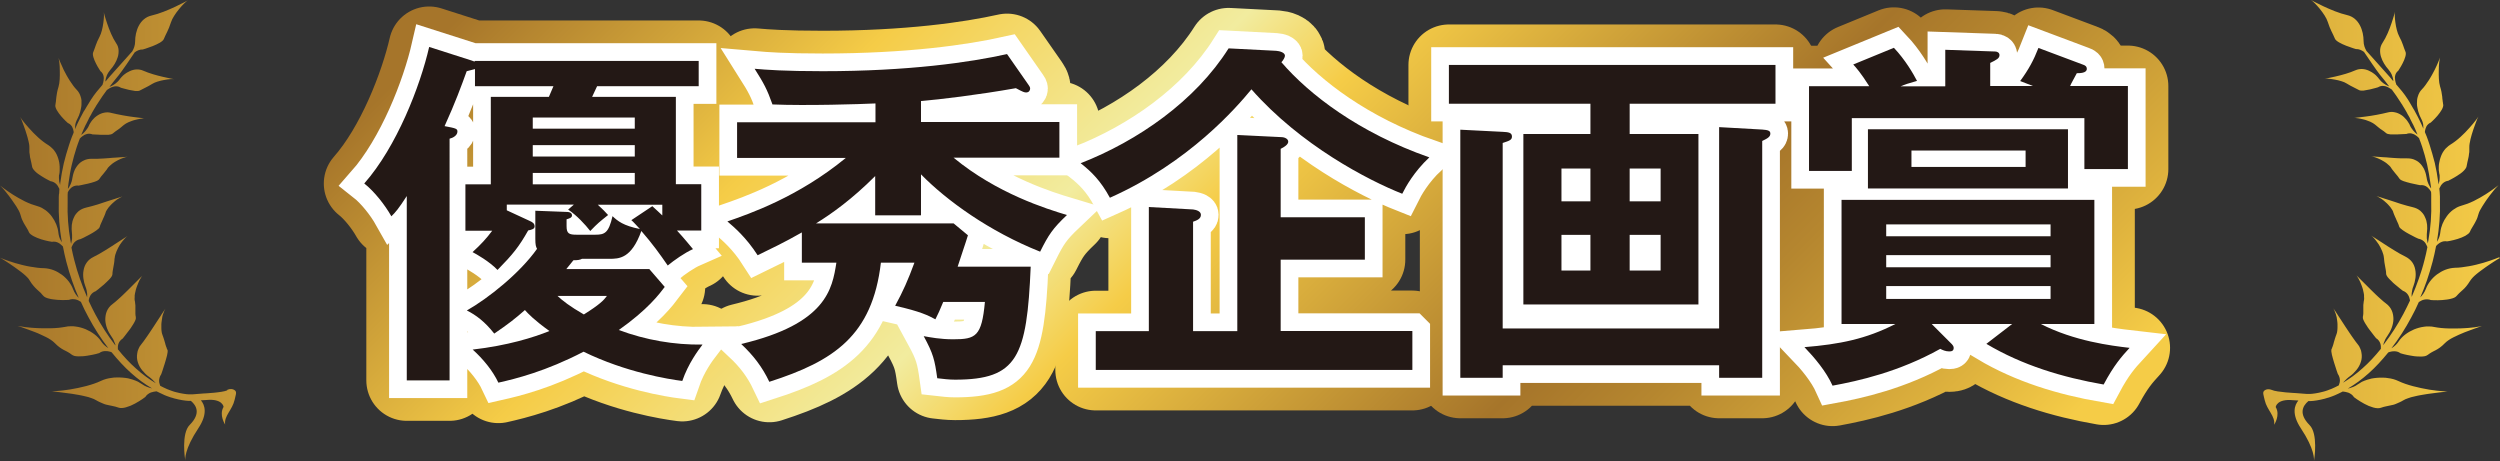 <?xml version="1.0" encoding="UTF-8"?><svg id="_イヤー_2" xmlns="http://www.w3.org/2000/svg" xmlns:xlink="http://www.w3.org/1999/xlink" viewBox="0 0 175.22 32.34"><rect x="0" y="0" width="175.22" height="32.34" fill="#333333" stroke="none"/><defs><style>.cls-1{stroke:url(#linear-gradient-6);}.cls-1,.cls-2,.cls-3,.cls-4,.cls-5,.cls-6{fill:none;stroke-linecap:round;}.cls-1,.cls-2,.cls-3,.cls-5,.cls-6{stroke-linejoin:round;stroke-width:5.67px;}.cls-2{stroke:url(#linear-gradient-3);}.cls-3{stroke:url(#linear-gradient-5);}.cls-4{stroke:#fff;stroke-miterlimit:10;stroke-width:2.48px;}.cls-5{stroke:url(#linear-gradient-4);}.cls-7{fill:url(#linear-gradient);}.cls-8{fill:#231815;}.cls-6{stroke:url(#linear-gradient-2);}</style><linearGradient id="linear-gradient" x1="0" y1="16.17" x2="175.22" y2="16.17" gradientTransform="matrix(1, 0, 0, 1, 0, 0)" gradientUnits="userSpaceOnUse"><stop offset="0" stop-color="#a6752a"/><stop offset=".17" stop-color="#e2b740"/><stop offset=".22" stop-color="#f5cc47"/><stop offset=".39" stop-color="#f2ec9f"/><stop offset=".47" stop-color="#f5cc47"/><stop offset=".71" stop-color="#a6752a"/><stop offset=".78" stop-color="#b5862f"/><stop offset=".93" stop-color="#dfb33e"/><stop offset="1" stop-color="#f5cc47"/></linearGradient><linearGradient id="linear-gradient-2" x1="52.93" y1="-19.55" x2="123.44" y2="50.96" xlink:href="#linear-gradient"/><linearGradient id="linear-gradient-3" x1="52.93" y1="-19.55" x2="123.44" y2="50.96" xlink:href="#linear-gradient"/><linearGradient id="linear-gradient-4" x1="52.93" y1="-19.55" x2="123.44" y2="50.96" xlink:href="#linear-gradient"/><linearGradient id="linear-gradient-5" x1="52.93" y1="-19.55" x2="123.44" y2="50.96" xlink:href="#linear-gradient"/><linearGradient id="linear-gradient-6" x1="52.93" y1="-19.55" x2="123.44" y2="50.96" xlink:href="#linear-gradient"/></defs><g id="_イヤー_1-2"><g><path class="cls-7" d="M15.92,27.36c-.34,.16-1.68,.22-1.68,.22,0,0-.72,.06-.77,.06-.03,0-.06,0-.1,0,0,0-.02,0-.03,0h-.03s-.05,0-.07,0c-.2-.01-.51-.05-.89-.15-.05-.01-.1-.03-.15-.04-.05-.02-.1-.03-.15-.05-.05-.02-.1-.04-.16-.06-.05-.02-.11-.04-.16-.06-.16-.07-.33-.15-.5-.24h0s-.03-.08-.04-.12c-.01-.03-.02-.07-.03-.11,0-.04-.01-.07-.01-.11,0-.15,.04-.31,.15-.47,0,0,.03-.09,.08-.23,.04-.14,.1-.33,.17-.53,.06-.2,.12-.4,.16-.57,.02-.09,.03-.17,.04-.23,0-.03,0-.06,0-.09,0-.03,0-.05-.02-.07-.02-.04-.03-.07-.05-.11v-.03l-.02-.03-.02-.06s-.02-.08-.04-.12c-.01-.04-.02-.08-.03-.12-.02-.08-.05-.18-.08-.27-.02-.05-.03-.1-.05-.15l-.03-.08s-.02-.06-.03-.09c-.01-.03-.02-.06-.03-.09,0-.03-.02-.07-.02-.11-.01-.08-.02-.16-.02-.25,0-.09,0-.18,0-.27,0-.09,.02-.18,.03-.28,0-.04,.02-.09,.02-.13,0-.02,0-.04,.01-.07,0-.02,.01-.04,.01-.06,.02-.09,.04-.16,.07-.23,.05-.14,.1-.26,.14-.32,0,0-.06,.09-.17,.25-.05,.08-.12,.17-.18,.28-.07,.11-.15,.23-.23,.35-.08,.13-.17,.26-.26,.4-.09,.14-.19,.28-.28,.42-.1,.14-.19,.29-.29,.42-.1,.14-.19,.27-.29,.39-.08,.09-.14,.19-.18,.3-.05,.1-.08,.2-.09,.31,0,.05-.01,.1-.02,.16,0,.05,0,.1,0,.16,0,.05,.01,.1,.02,.16,.01,.05,.02,.1,.04,.15,.06,.2,.17,.4,.31,.57,.14,.17,.3,.33,.46,.44,.17,.12,.3,.25,.42,.38,.02,.03,.05,.06,.07,.08-.45-.27-.93-.61-1.4-1.04-.43-.38-.85-.83-1.26-1.34-.01-.13,0-.26,.04-.38,.05-.14,.14-.27,.3-.37,0,0,.06-.07,.15-.19,.09-.11,.21-.27,.33-.43,.06-.08,.12-.16,.17-.25,.05-.08,.11-.16,.15-.24,.04-.08,.08-.15,.1-.21,.02-.06,.03-.12,.02-.16,0-.05-.01-.09-.02-.13,0-.04,0-.09-.01-.13,0-.04,0-.09,0-.13,0-.04,0-.09,0-.14,0-.05,0-.1,0-.15,0-.05,0-.1,0-.16,0-.06-.01-.11-.02-.17,0-.06-.01-.12-.03-.19-.01-.07-.01-.14,0-.22,0-.04,0-.08,0-.12,0-.04,.01-.09,.02-.13,.02-.09,.04-.18,.06-.27,.03-.09,.05-.18,.09-.27,.03-.09,.07-.17,.1-.25,.03-.08,.07-.15,.11-.22,.04-.07,.07-.12,.1-.17,.03-.05,.06-.09,.09-.11,0,0-.32,.32-.72,.72-.1,.1-.21,.21-.33,.33-.12,.11-.23,.23-.35,.34-.12,.11-.24,.23-.36,.33-.12,.11-.24,.21-.36,.3-.19,.14-.32,.31-.4,.5-.08,.19-.11,.39-.11,.6,.01,.41,.19,.84,.42,1.16,.06,.08,.1,.16,.15,.24,.04,.08,.07,.16,.1,.24,.02,.06,.04,.11,.05,.17-.02-.02-.04-.04-.06-.07-.49-.64-.95-1.35-1.36-2.12-.16-.3-.31-.61-.46-.93,0,0,0-.02,0-.03,0-.06,.02-.13,.04-.19,.02-.06,.05-.13,.09-.19,.08-.12,.19-.22,.36-.28,0,0,.02-.01,.05-.04,.03-.02,.08-.06,.13-.1,.11-.09,.25-.2,.4-.33,.07-.06,.14-.13,.21-.2,.07-.06,.13-.13,.19-.19,.11-.12,.19-.24,.19-.33,0-.17,.04-.33,.07-.51,.02-.09,.03-.19,.05-.29,0-.05,.01-.11,.02-.17,0-.06,0-.12,.02-.18,0-.06,.02-.13,.04-.21,.02-.07,.05-.15,.08-.23,.03-.08,.07-.16,.11-.24,.04-.08,.09-.16,.13-.23,.05-.07,.1-.15,.15-.21,.05-.07,.1-.13,.15-.18,.09-.11,.18-.19,.24-.23,0,0-.36,.23-.82,.53-.23,.15-.5,.33-.77,.49-.27,.17-.55,.33-.8,.45-.2,.1-.36,.23-.47,.39-.06,.08-.1,.16-.14,.25-.04,.09-.06,.18-.08,.28-.08,.39,0,.81,.13,1.16,.04,.09,.06,.17,.08,.26,.02,.08,.03,.16,.04,.24,0,.08,0,.15,0,.23v.02c-.18-.41-.35-.84-.5-1.27-.15-.43-.29-.87-.4-1.32-.08-.29-.14-.59-.2-.89,0-.03,.01-.06,.03-.09,.05-.11,.11-.23,.21-.32,.1-.09,.23-.16,.39-.19,0,0,.08-.04,.2-.09,.12-.06,.27-.14,.44-.23,.16-.09,.33-.18,.46-.28,.13-.09,.23-.18,.25-.26,.02-.08,.05-.15,.08-.22,.02-.04,.03-.07,.05-.11,.02-.04,.03-.07,.05-.11,.02-.04,.04-.08,.05-.12,.02-.04,.04-.09,.06-.13,.02-.05,.04-.09,.06-.14,.02-.05,.04-.1,.06-.16,0-.03,.02-.06,.03-.09,.01-.03,.03-.06,.05-.09,.04-.06,.08-.12,.13-.19,.05-.06,.1-.12,.16-.18,.03-.03,.06-.06,.09-.09s.06-.06,.09-.08,.06-.05,.09-.08c.03-.03,.06-.05,.09-.07,.06-.05,.12-.09,.18-.12,.03-.02,.06-.03,.08-.05,.03-.02,.05-.03,.07-.04,.05-.03,.08-.04,.12-.06,0,0-.09,.03-.25,.08-.04,.01-.08,.03-.13,.04-.05,.01-.1,.03-.15,.05-.11,.03-.22,.07-.35,.11-.13,.04-.26,.09-.4,.13-.14,.05-.28,.09-.42,.14-.29,.09-.58,.17-.84,.23-.21,.05-.38,.13-.53,.25-.07,.06-.13,.13-.19,.2-.06,.07-.1,.15-.14,.24-.04,.08-.07,.17-.1,.26-.02,.09-.04,.18-.05,.27,0,.09-.01,.19-.01,.28,0,.09,.01,.18,.02,.27,0,.04,.01,.08,.01,.13,0,.04,0,.08,0,.12,0,.04,0,.08,0,.12,0,.04,0,.08-.01,.11-.01,.07-.02,.14-.04,.21,0,.03-.02,.05-.02,.08-.01-.07-.03-.13-.04-.2-.16-.91-.23-1.83-.2-2.73,0-.06,0-.11,0-.17,0-.06,0-.11,0-.17,0-.05,0-.11,0-.17,0-.06,0-.11,.01-.17h0c.03-.06,.06-.11,.09-.16,.07-.09,.16-.18,.27-.24,.11-.06,.25-.09,.4-.07,0,0,.08-.01,.2-.04,.12-.03,.28-.06,.46-.1,.17-.04,.35-.09,.49-.14,.07-.03,.13-.05,.18-.08,.05-.03,.09-.06,.11-.09,.08-.13,.18-.24,.28-.36,.05-.06,.11-.13,.16-.2,.06-.07,.12-.15,.18-.25l.03-.03s.02-.02,.03-.03c.02-.02,.04-.05,.07-.07,.05-.05,.1-.09,.16-.14,.06-.05,.13-.09,.19-.13,.07-.04,.14-.08,.21-.12,.14-.07,.28-.13,.4-.17,.12-.04,.22-.07,.28-.07,0,0-.38,.03-.87,.06-.13,0-.26,.02-.4,.03-.14,.01-.28,.02-.42,.03-.14,0-.28,.02-.42,.02-.07,0-.14,0-.2,0s-.13,0-.2,0c-.2,0-.38,.03-.54,.11-.04,.02-.08,.04-.12,.06-.04,.02-.07,.05-.11,.07-.07,.05-.13,.12-.19,.18-.06,.07-.11,.14-.15,.21-.05,.07-.09,.15-.12,.24-.03,.08-.06,.16-.08,.25-.02,.08-.04,.16-.05,.24-.01,.08-.03,.16-.05,.23-.01,.04-.02,.07-.04,.11-.01,.03-.02,.07-.04,.1-.05,.12-.12,.22-.18,.31,0-.02,0-.04,0-.07,.01-.11,.03-.22,.04-.33,.06-.44,.13-.87,.23-1.29,.1-.42,.21-.83,.34-1.22,.03-.1,.07-.2,.1-.29,.04-.1,.07-.19,.11-.29v-.02c.05-.06,.12-.13,.21-.19,.04-.03,.09-.06,.14-.09,.03-.01,.05-.02,.08-.03,.03-.01,.06-.02,.09-.03,.12-.03,.25-.02,.38,.03,0,0,.3,.02,.63,.03,.16,0,.33,0,.48,0,.14-.01,.25-.04,.31-.09,.11-.1,.22-.17,.35-.26,.03-.02,.06-.04,.1-.07,.03-.02,.07-.05,.1-.08,.07-.05,.15-.12,.23-.19,.09-.07,.2-.14,.34-.2,.07-.03,.14-.06,.21-.08,.04-.01,.07-.02,.11-.04,.04-.01,.07-.02,.11-.03,.3-.08,.58-.12,.7-.11,0,0-.09,0-.23-.03-.07,0-.16-.02-.26-.03-.1-.01-.21-.03-.32-.04-.23-.03-.5-.07-.76-.12-.26-.05-.52-.1-.76-.16-.18-.05-.35-.06-.52-.02-.17,.03-.32,.1-.46,.19-.04,.02-.07,.05-.1,.07-.03,.03-.06,.05-.1,.08-.06,.06-.12,.12-.17,.18-.05,.07-.1,.13-.14,.2-.02,.03-.04,.07-.06,.1-.02,.03-.03,.07-.05,.11-.03,.07-.07,.13-.11,.19-.04,.06-.08,.11-.12,.16-.04,.05-.09,.1-.13,.14-.04,.04-.09,.08-.13,.11-.01,.01-.03,.02-.04,.03h0s.04-.1,.06-.14c.02-.05,.04-.09,.06-.14,.02-.05,.04-.09,.06-.14,.02-.05,.04-.09,.06-.13,.04-.09,.08-.18,.13-.26,.04-.09,.09-.17,.13-.26,.02-.04,.04-.08,.06-.13,.02-.04,.05-.08,.07-.12,.02-.04,.05-.08,.07-.12,.01-.02,.02-.04,.03-.06l.03-.06c.05-.08,.09-.16,.14-.24,.05-.08,.09-.15,.14-.23,.02-.04,.04-.08,.07-.11,.02-.04,.05-.07,.07-.11,.2-.32,.41-.62,.62-.9h0s.03-.02,.09-.06c.05-.04,.14-.09,.23-.13,.1-.04,.2-.07,.32-.07s.23,.03,.34,.1c0,0,.27,.08,.57,.15,.15,.03,.31,.06,.44,.08,.13,.01,.25,0,.31-.03,.13-.07,.25-.13,.39-.2,.14-.07,.3-.15,.49-.27,.1-.06,.23-.12,.37-.16,.14-.05,.3-.08,.45-.11,.31-.06,.6-.08,.71-.06,0,0-.08-.01-.22-.04-.14-.03-.33-.07-.55-.12-.44-.1-.98-.25-1.38-.43-.32-.14-.65-.11-.94,.02-.07,.03-.14,.07-.21,.11-.07,.04-.13,.09-.2,.14-.06,.05-.12,.1-.17,.16-.03,.03-.05,.06-.08,.09-.02,.03-.05,.06-.07,.09-.04,.06-.09,.11-.14,.16-.05,.05-.1,.09-.15,.13-.05,.04-.1,.07-.15,.1-.05,.03-.1,.06-.15,.08-.04,.02-.08,.03-.12,.05,.11-.14,.21-.28,.32-.41,.12-.15,.23-.29,.34-.42,.19-.23,.88-1.24,1.11-1.59,.16-.12,.36-.21,.57-.2,0,0,1.33-.38,1.47-.73,.14-.35,.33-.62,.5-1.17,.17-.55,.94-1.4,1.18-1.54,0,0-1.47,.82-2.54,1.06-.84,.19-1.15,1.1-1.15,1.82,0,.27-.09,.5-.2,.69-.64,.71-1.53,1.7-1.62,1.81-.08,.1-.17,.21-.26,.31,0-.03,0-.06,0-.09,.02-.11,.05-.23,.1-.35,.03-.06,.06-.13,.1-.19,.04-.06,.09-.13,.14-.19,.22-.25,.42-.56,.52-.89,.05-.16,.07-.33,.06-.5-.01-.16-.06-.33-.17-.48-.26-.39-.48-.93-.63-1.38-.08-.23-.14-.43-.18-.57-.04-.14-.06-.23-.06-.23,.03,.12,.02,.43-.03,.77-.02,.17-.06,.35-.1,.51-.04,.17-.1,.32-.16,.44-.26,.48-.31,.78-.45,1.1-.07,.16,.05,.5,.2,.79,.07,.14,.15,.28,.21,.37,.06,.1,.1,.16,.1,.16,.12,.09,.18,.2,.21,.31,.03,.11,.03,.23,.01,.34-.01,.11-.04,.21-.07,.27v.03c-.28,.32-.57,.66-.81,1.04-.02,.04-.05,.08-.07,.11-.02,.04-.05,.08-.07,.12-.05,.08-.1,.16-.15,.24-.05,.08-.09,.16-.14,.24-.01,.02-.02,.04-.04,.06l-.04,.06s-.05,.08-.07,.13c-.02,.04-.05,.09-.07,.13-.02,.04-.04,.09-.07,.13-.04,.09-.09,.17-.13,.26-.04,.09-.09,.18-.13,.27-.02,.05-.04,.09-.06,.14-.02,.05-.04,.09-.06,.14l-.02,.04c0-.08,0-.17,.01-.26,0-.04,.01-.07,.02-.11,0-.04,.02-.07,.03-.11,.02-.07,.06-.15,.1-.23,.08-.15,.15-.32,.2-.5,.01-.04,.02-.09,.03-.13,.01-.05,.02-.09,.03-.14,.02-.09,.03-.18,.03-.27,0-.09,0-.18,0-.27-.01-.09-.03-.18-.06-.26-.05-.17-.14-.34-.28-.48-.09-.09-.17-.19-.25-.3-.08-.11-.16-.23-.24-.35-.08-.12-.15-.25-.22-.37-.07-.12-.13-.24-.19-.36-.11-.23-.21-.45-.27-.6-.06-.15-.1-.25-.1-.25,.02,.06,.04,.19,.06,.34,.02,.16,.03,.35,.03,.55,.01,.4,0,.84-.09,1.14-.02,.07-.04,.14-.06,.21-.02,.06-.03,.13-.04,.18-.02,.12-.04,.22-.05,.32-.01,.1-.02,.19-.03,.28,0,.05-.01,.09-.02,.14,0,.05-.01,.09-.02,.14-.02,.1,.03,.23,.1,.36,.08,.14,.19,.29,.3,.42,.11,.13,.23,.25,.32,.34,.09,.08,.15,.14,.15,.14,.14,.06,.24,.16,.3,.26,.06,.11,.09,.23,.11,.34,0,.03,0,.05,0,.08h0c-.04,.1-.08,.19-.12,.29-.04,.1-.07,.2-.11,.3-.03,.1-.07,.2-.1,.3-.14,.41-.25,.83-.36,1.26-.1,.43-.18,.88-.24,1.33,0,.06-.01,.12-.02,.18-.02-.07-.04-.15-.06-.23,0-.08-.02-.15-.02-.24,0-.04,0-.08,0-.13,0-.04,0-.09,.02-.13,.02-.09,.03-.18,.03-.27,0-.05,0-.09,0-.14,0-.05,0-.1,0-.14,0-.1-.02-.19-.03-.29-.02-.1-.04-.19-.07-.28-.06-.19-.14-.37-.26-.53-.06-.08-.12-.16-.2-.22-.07-.07-.15-.13-.24-.19-.23-.14-.47-.32-.7-.53-.23-.21-.45-.43-.64-.65-.1-.11-.18-.21-.26-.3-.08-.1-.14-.18-.2-.25-.11-.15-.17-.24-.17-.24,.04,.06,.1,.19,.16,.36,.03,.08,.07,.17,.1,.27,.04,.1,.07,.2,.11,.31,.02,.05,.04,.11,.05,.16,.02,.05,.03,.11,.05,.16,.03,.11,.07,.22,.09,.33,.01,.05,.02,.1,.04,.16,.01,.05,.02,.1,.03,.15,.02,.1,.02,.19,.02,.27,0,.08,0,.16,0,.23,0,.07,0,.14,.02,.2,0,.06,.01,.12,.02,.17,0,.05,.02,.11,.03,.15,.04,.2,.09,.36,.12,.56,.01,.1,.1,.22,.22,.34,.12,.12,.28,.23,.44,.33,.16,.1,.31,.19,.43,.25,.06,.03,.11,.06,.14,.07,.03,.02,.05,.03,.05,.03,.16,.02,.29,.09,.39,.18,.1,.09,.17,.21,.22,.32,0,.01,.01,.03,.02,.04,0,.02,0,.04,0,.05,0,.06-.01,.11-.01,.17,0,.06,0,.12-.02,.17,0,.06,0,.11-.01,.17,0,.06,0,.12,0,.17,0,.06,0,.12,0,.17-.03,.93,.05,1.88,.21,2.82v.02c-.03-.06-.07-.12-.1-.18-.07-.14-.12-.31-.14-.5-.04-.38-.2-.77-.45-1.11-.12-.17-.27-.32-.44-.45-.09-.06-.18-.12-.27-.17-.1-.05-.2-.09-.31-.12-.14-.04-.28-.09-.43-.14-.07-.03-.15-.06-.22-.09-.07-.03-.15-.07-.22-.1-.3-.15-.6-.32-.85-.48-.13-.08-.25-.17-.36-.24-.11-.07-.2-.14-.28-.2-.16-.12-.25-.19-.25-.19,.06,.05,.16,.17,.29,.31,.06,.07,.13,.16,.2,.25,.03,.05,.07,.09,.11,.14,.04,.05,.07,.1,.11,.15,.08,.1,.15,.21,.22,.31,.07,.1,.14,.21,.21,.31,.06,.1,.12,.2,.17,.29,.05,.09,.08,.18,.11,.27,.02,.08,.05,.16,.07,.23,.02,.07,.05,.13,.08,.19,.05,.11,.1,.21,.16,.3,.05,.09,.1,.17,.15,.25,.05,.08,.1,.17,.14,.27,.04,.1,.17,.19,.33,.28,.08,.04,.17,.08,.26,.12,.09,.03,.19,.07,.28,.1,.19,.06,.37,.1,.51,.13,.14,.03,.23,.04,.23,.04,.17-.03,.32,0,.45,.07,.06,.03,.12,.07,.17,.12,.05,.04,.1,.09,.15,.14h0c.07,.37,.15,.73,.24,1.08,.12,.46,.26,.91,.41,1.35,.14,.4,.29,.79,.46,1.17-.16-.15-.3-.35-.4-.61-.14-.37-.41-.73-.77-1-.18-.13-.38-.25-.59-.33-.21-.08-.44-.13-.67-.14-.3,0-.64-.05-.99-.11-.09-.02-.17-.03-.26-.05-.09-.02-.17-.04-.26-.06-.17-.04-.33-.09-.49-.13-.31-.09-.58-.19-.78-.26-.1-.04-.18-.07-.23-.09l-.08-.03s.09,.05,.16,.09c.07,.04,.15,.09,.24,.15,.09,.06,.19,.12,.29,.19,.1,.07,.21,.15,.32,.22,.11,.08,.22,.16,.33,.24,.05,.04,.11,.08,.16,.12,.05,.04,.1,.08,.15,.12,.1,.08,.18,.16,.26,.24,.08,.08,.14,.16,.18,.24,.09,.15,.18,.27,.27,.37,.09,.1,.16,.18,.24,.25,.07,.07,.15,.13,.22,.2,.04,.03,.07,.07,.1,.11,.04,.04,.07,.08,.11,.12,.07,.09,.22,.16,.4,.2,.18,.05,.4,.07,.61,.09,.42,.03,.79,0,.79,0,.08-.03,.16-.05,.24-.05s.16,0,.23,.02c.14,.03,.26,.1,.37,.17,.16,.36,.33,.72,.52,1.06,.42,.79,.89,1.52,1.4,2.18-.04-.02-.08-.05-.12-.08-.07-.05-.14-.11-.21-.18-.07-.07-.13-.15-.19-.24-.24-.35-.62-.63-1.06-.82-.22-.09-.46-.16-.7-.19-.12-.02-.24-.03-.37-.02-.12,0-.24,.01-.36,.04-.15,.03-.32,.05-.49,.07-.09,.01-.18,.02-.27,.02-.09,0-.18,.01-.27,.01-.19,0-.37,0-.56,0-.19,0-.36-.01-.54-.02-.17-.01-.33-.02-.48-.04-.15-.01-.28-.03-.39-.05-.11-.01-.2-.03-.26-.04h-.1c.08,0,.26,.06,.47,.14,.11,.04,.23,.08,.36,.13,.13,.05,.26,.1,.4,.15,.14,.05,.27,.11,.4,.17,.13,.06,.26,.12,.38,.18,.24,.12,.45,.26,.59,.4,.27,.28,.48,.41,.67,.51,.05,.02,.09,.05,.14,.07,.05,.02,.09,.05,.13,.07,.04,.03,.09,.05,.13,.08,.04,.03,.09,.06,.14,.1,.05,.04,.12,.07,.19,.09,.04,0,.08,.02,.13,.02,.04,0,.09,0,.14,.01,.2,0,.43-.01,.64-.05,.22-.03,.42-.08,.57-.11,.07-.02,.13-.04,.18-.05,.04-.01,.07-.02,.07-.02,.15-.11,.32-.15,.48-.14,.08,0,.16,.01,.23,.03,.06,.01,.11,.03,.16,.05,.44,.54,.89,1.03,1.36,1.45,.49,.44,.99,.8,1.47,1.08-.02,0-.04,0-.06-.01-.02,0-.05-.01-.07-.02-.09-.03-.19-.06-.28-.1-.05-.02-.09-.05-.14-.07-.05-.03-.09-.06-.14-.09-.09-.06-.19-.12-.3-.18-.05-.02-.1-.05-.16-.07-.05-.02-.11-.04-.17-.06-.06-.02-.11-.04-.17-.05-.06-.02-.12-.03-.18-.05-.06-.01-.12-.02-.19-.03-.03,0-.06-.01-.1-.01-.03,0-.06,0-.1-.01-.06,0-.13-.01-.19-.01-.07,0-.13,0-.2,0-.13,0-.26,0-.39,.03-.26,.03-.51,.1-.74,.21-.29,.14-.65,.26-1.03,.36-.38,.1-.77,.18-1.14,.24-.18,.03-.35,.05-.51,.07-.16,.02-.3,.03-.42,.04-.12,0-.21,.02-.28,.02h-.1c.19,.01,.79,.08,1.43,.17,.16,.02,.32,.05,.48,.08,.16,.03,.32,.06,.47,.1,.15,.03,.29,.07,.42,.12,.13,.04,.24,.09,.34,.15,.1,.06,.18,.1,.27,.14,.08,.04,.16,.07,.23,.1,.04,.01,.07,.03,.1,.04,.03,.01,.07,.02,.1,.03,.06,.02,.12,.03,.18,.04,.11,.02,.22,.04,.33,.07,.06,.01,.11,.03,.17,.04,.06,.02,.12,.04,.19,.06,.13,.05,.33,.04,.53-.02,.1-.03,.21-.07,.32-.11,.11-.05,.21-.1,.31-.15,.2-.11,.38-.22,.51-.31,.13-.09,.21-.15,.21-.15,.1-.16,.25-.26,.4-.32,.13-.04,.26-.07,.39-.08,.2,.1,.39,.19,.57,.27,.06,.02,.12,.05,.18,.07,.06,.02,.12,.04,.17,.06,.06,.02,.11,.04,.17,.05,.05,.02,.11,.04,.16,.05,.42,.11,.76,.16,.99,.17,.03,0,.06,0,.08,0,.01,0,.03,0,.04,0h.03s.01,0,.02,0c.39,.33,.71,.88-.08,1.68-.61,.6-.34,2.38-.31,2.53-.02-.11-.07-.81,.91-2.29,.69-1.04,.44-1.65,.18-1.96,.19-.01,.36-.02,.36-.02,1.17-.12,1.23,.48,1.23,.48-.34,.57,.11,1.24,.11,1.24-.09-.61,.5-1.02,.66-1.72,.07-.33,.17-.54,.04-.66-.14-.13-.36-.14-.54-.06Zm159.3-9.28s-.09,.05-.16,.09c-.07,.04-.15,.09-.24,.15-.09,.06-.19,.12-.29,.19-.1,.07-.21,.15-.32,.22-.11,.08-.22,.16-.33,.24-.05,.04-.11,.08-.16,.12-.05,.04-.1,.08-.15,.12-.1,.08-.18,.16-.26,.24-.07,.08-.14,.16-.19,.24-.09,.15-.18,.27-.26,.37-.08,.1-.16,.18-.24,.25-.07,.07-.15,.13-.22,.2-.04,.03-.07,.07-.11,.11-.03,.04-.07,.08-.11,.12-.07,.09-.22,.16-.4,.2-.18,.05-.4,.07-.61,.09-.42,.03-.79,0-.79,0-.08-.03-.17-.05-.25-.05-.08,0-.16,0-.23,.02-.14,.03-.26,.1-.37,.17-.16,.36-.33,.72-.52,1.06-.42,.79-.89,1.52-1.4,2.18,.04-.02,.08-.05,.12-.08,.07-.05,.14-.11,.21-.18,.07-.07,.13-.15,.19-.24,.24-.35,.62-.63,1.06-.82,.22-.09,.46-.16,.7-.19,.12-.02,.24-.03,.37-.02,.12,0,.24,.01,.36,.04,.15,.03,.32,.05,.49,.07,.09,.01,.18,.02,.27,.02,.09,0,.18,.01,.27,.01,.18,0,.37,0,.56,0,.19,0,.36-.01,.54-.02,.17-.01,.33-.02,.48-.04,.15-.01,.28-.03,.39-.05,.11-.01,.2-.03,.26-.04h.09c-.08,0-.26,.06-.47,.14-.11,.04-.23,.08-.36,.13-.13,.05-.26,.1-.4,.15-.13,.05-.27,.11-.4,.17-.13,.06-.26,.12-.38,.18-.24,.12-.45,.26-.59,.4-.27,.28-.48,.41-.67,.51-.05,.02-.09,.05-.14,.07-.04,.02-.09,.05-.13,.07-.04,.03-.09,.05-.13,.08-.04,.03-.09,.06-.14,.1-.05,.04-.12,.07-.19,.09-.04,0-.08,.02-.13,.02-.04,0-.09,0-.14,.01-.2,0-.43-.01-.64-.05-.22-.03-.42-.08-.56-.11-.07-.02-.13-.04-.18-.05-.04-.01-.07-.02-.07-.02-.15-.11-.32-.15-.47-.14-.08,0-.16,.01-.23,.03-.06,.01-.11,.03-.16,.05-.44,.54-.89,1.03-1.36,1.45-.49,.44-.99,.8-1.47,1.08,.02,0,.04,0,.06-.01,.02,0,.05-.01,.07-.02,.09-.03,.19-.06,.28-.1,.05-.02,.09-.05,.14-.07,.05-.03,.09-.06,.14-.09,.09-.06,.19-.12,.29-.18,.05-.02,.1-.05,.16-.07,.06-.02,.11-.04,.17-.06,.06-.02,.11-.04,.17-.05,.06-.02,.12-.03,.18-.05,.06-.01,.12-.02,.19-.03,.03,0,.06-.01,.1-.01,.03,0,.06,0,.09-.01,.06,0,.13-.01,.19-.01,.07,0,.13,0,.19,0,.13,0,.26,0,.39,.03,.26,.03,.51,.1,.74,.21,.29,.14,.65,.26,1.03,.36,.38,.1,.77,.18,1.13,.24,.18,.03,.36,.05,.51,.07,.16,.02,.3,.03,.42,.04,.12,0,.21,.02,.28,.02h.1c-.19,.01-.79,.08-1.43,.17-.16,.02-.32,.05-.48,.08-.16,.03-.32,.06-.47,.1-.15,.03-.29,.07-.42,.12-.13,.04-.24,.09-.34,.15-.1,.06-.18,.1-.27,.14-.08,.04-.16,.07-.23,.1-.04,.01-.07,.03-.1,.04-.03,.01-.07,.02-.1,.03-.06,.02-.12,.03-.18,.04-.11,.02-.22,.04-.33,.07-.06,.01-.11,.03-.17,.04-.06,.02-.12,.04-.19,.06-.13,.05-.33,.04-.53-.02-.1-.03-.21-.07-.32-.11-.11-.05-.21-.1-.31-.15-.2-.11-.38-.22-.51-.31-.13-.09-.21-.15-.21-.15-.1-.16-.25-.26-.4-.32-.13-.04-.26-.07-.39-.08-.19,.1-.39,.19-.57,.27-.06,.02-.12,.05-.18,.07-.06,.02-.12,.04-.17,.06-.06,.02-.11,.04-.17,.05-.06,.02-.11,.04-.16,.05-.42,.11-.76,.16-.99,.17-.03,0-.06,0-.08,0-.01,0-.02,0-.04,0h-.03s-.01,0-.02,0c-.39,.33-.71,.88,.08,1.68,.61,.6,.34,2.38,.31,2.53,.01-.11,.07-.81-.91-2.29-.69-1.04-.44-1.65-.18-1.96-.19-.01-.36-.02-.36-.02-1.17-.12-1.23,.48-1.23,.48,.34,.57-.11,1.24-.11,1.24,.09-.61-.5-1.02-.66-1.72-.07-.33-.17-.54-.04-.66,.14-.13,.36-.14,.54-.06,.34,.16,1.68,.22,1.68,.22,0,0,.72,.06,.77,.06,.03,0,.06,0,.1,0,0,0,.02,0,.03,0h.03s.05,0,.07,0c.21-.01,.51-.05,.89-.15,.05-.01,.1-.03,.15-.04,.05-.02,.1-.03,.15-.05,.05-.02,.1-.04,.16-.06,.05-.02,.11-.04,.16-.06,.16-.07,.33-.15,.5-.24h0s.03-.08,.04-.12c.01-.03,.02-.07,.03-.11,0-.04,.01-.07,.01-.11,0-.15-.04-.31-.15-.47,0,0-.03-.09-.08-.23-.04-.14-.1-.33-.17-.53-.06-.2-.12-.4-.16-.57-.02-.09-.03-.17-.04-.23,0-.03,0-.06,0-.09,0-.03,0-.05,.01-.07,.02-.04,.03-.07,.05-.11v-.03l.02-.03,.02-.06s.02-.08,.04-.12c.01-.04,.02-.08,.03-.12,.02-.08,.05-.18,.08-.27,.02-.05,.03-.1,.05-.15,0-.03,.02-.05,.03-.08,.01-.03,.02-.06,.03-.09,.01-.03,.02-.06,.03-.09,0-.03,.02-.07,.02-.11,.01-.08,.02-.16,.02-.25,0-.09,0-.18,0-.27,0-.09-.02-.18-.03-.28,0-.04-.02-.09-.02-.13,0-.02-.01-.04-.01-.07l-.02-.06c-.02-.09-.04-.16-.07-.23-.05-.14-.1-.26-.14-.32,0,0,.06,.09,.17,.25,.05,.08,.11,.17,.18,.28,.07,.11,.15,.23,.23,.35,.08,.13,.17,.26,.26,.4,.09,.14,.19,.28,.28,.42,.1,.14,.19,.29,.29,.42,.1,.14,.19,.27,.29,.39,.08,.09,.14,.19,.18,.3,.05,.1,.08,.2,.09,.31,0,.05,.01,.1,.02,.16,0,.05,0,.1,0,.16,0,.05-.01,.1-.02,.16-.01,.05-.02,.1-.04,.15-.06,.2-.17,.4-.31,.57-.14,.17-.3,.33-.46,.44-.17,.12-.3,.25-.42,.38-.02,.03-.04,.06-.07,.08,.45-.27,.93-.61,1.4-1.04,.43-.38,.85-.83,1.26-1.34,.01-.13,0-.26-.04-.38-.05-.14-.14-.27-.3-.37,0,0-.06-.07-.15-.19-.09-.11-.21-.27-.33-.43-.06-.08-.12-.16-.17-.25-.05-.08-.11-.16-.15-.24-.04-.08-.08-.15-.1-.21-.02-.06-.03-.12-.02-.16,0-.05,.01-.09,.02-.13,0-.04,0-.09,.01-.13,0-.04,0-.09,0-.13,0-.04,0-.09,0-.14,0-.05,0-.1,0-.15,0-.05,0-.1,0-.16,0-.06,.01-.11,.02-.17,0-.06,.02-.12,.03-.19,.01-.07,.01-.14,0-.22,0-.04,0-.08,0-.12,0-.04-.01-.09-.02-.13-.02-.09-.04-.18-.06-.27-.03-.09-.05-.18-.09-.27-.03-.09-.07-.17-.1-.25-.04-.08-.07-.15-.11-.22-.04-.07-.07-.12-.1-.17-.03-.05-.06-.09-.09-.11,0,0,.31,.32,.72,.72,.1,.1,.21,.21,.33,.33,.12,.11,.23,.23,.35,.34,.12,.11,.24,.23,.36,.33,.12,.11,.24,.21,.36,.3,.19,.14,.32,.31,.4,.5,.08,.19,.11,.39,.11,.6-.01,.41-.19,.84-.42,1.16-.06,.08-.1,.16-.15,.24-.04,.08-.07,.16-.1,.24-.02,.06-.03,.11-.05,.17,.02-.02,.04-.04,.06-.07,.49-.64,.95-1.35,1.36-2.12,.16-.3,.31-.61,.46-.93v-.03c-.01-.06-.03-.13-.05-.19-.02-.06-.05-.13-.09-.19-.08-.12-.19-.22-.36-.28,0,0-.02-.01-.05-.04-.03-.02-.07-.06-.13-.1-.11-.09-.25-.2-.4-.33-.07-.06-.15-.13-.21-.2-.07-.06-.13-.13-.19-.19-.11-.12-.19-.24-.19-.33,0-.17-.04-.33-.07-.51-.02-.09-.03-.19-.05-.29,0-.05-.01-.11-.02-.17s0-.12-.02-.18c0-.06-.02-.13-.04-.21-.02-.07-.05-.15-.08-.23-.03-.08-.07-.16-.11-.24-.04-.08-.09-.16-.13-.23-.05-.07-.1-.15-.15-.21-.05-.07-.1-.13-.14-.18-.09-.11-.18-.19-.24-.23,0,0,.36,.23,.82,.53,.23,.15,.5,.33,.77,.49,.27,.17,.55,.33,.8,.45,.2,.1,.36,.23,.48,.39,.06,.08,.1,.16,.14,.25,.04,.09,.06,.18,.08,.28,.08,.39,0,.81-.13,1.16-.04,.09-.06,.17-.08,.26-.02,.08-.03,.16-.04,.24,0,.08-.01,.15,0,.23v.02c.18-.41,.35-.84,.5-1.27,.15-.43,.29-.87,.4-1.32,.08-.29,.14-.59,.2-.89,0-.03-.02-.06-.03-.09-.05-.11-.11-.23-.21-.32-.1-.09-.23-.16-.39-.19,0,0-.08-.04-.2-.09-.12-.06-.27-.14-.44-.23-.16-.09-.33-.18-.46-.28-.13-.09-.23-.18-.25-.26-.02-.08-.05-.15-.08-.22-.02-.04-.03-.07-.05-.11-.02-.04-.03-.07-.05-.11-.02-.04-.04-.08-.05-.12-.02-.04-.04-.09-.06-.13-.02-.05-.04-.09-.06-.14-.02-.05-.04-.1-.06-.16,0-.03-.02-.06-.03-.09s-.03-.06-.05-.09c-.04-.06-.08-.12-.13-.19-.05-.06-.1-.12-.16-.18-.03-.03-.06-.06-.09-.09s-.06-.06-.09-.08c-.03-.03-.06-.05-.09-.08-.03-.03-.06-.05-.09-.07-.06-.05-.12-.09-.18-.12l-.08-.05s-.05-.03-.07-.04c-.05-.03-.09-.04-.12-.06,0,0,.1,.03,.25,.08,.04,.01,.08,.03,.13,.04,.05,.01,.1,.03,.15,.05,.11,.03,.22,.07,.35,.11,.13,.04,.26,.09,.4,.13,.14,.05,.28,.09,.42,.14,.29,.09,.58,.17,.84,.23,.21,.05,.38,.13,.53,.25,.07,.06,.13,.13,.19,.2,.06,.07,.1,.15,.14,.24,.04,.08,.07,.17,.1,.26,.02,.09,.04,.18,.05,.27,.01,.09,.01,.19,.01,.28,0,.09-.01,.18-.02,.27,0,.04-.01,.08-.01,.13,0,.04,0,.08,0,.12s0,.08,0,.12c0,.04,0,.08,.01,.11,.01,.07,.02,.14,.04,.21,0,.03,.02,.05,.02,.08,.01-.07,.03-.13,.04-.2,.16-.91,.23-1.83,.2-2.73,0-.06,0-.11,0-.17,0-.06,0-.11,0-.17,0-.05,0-.11,0-.17,0-.06,0-.11-.01-.17h0c-.03-.06-.06-.11-.1-.16-.07-.09-.16-.18-.27-.24-.11-.06-.25-.09-.4-.07,0,0-.08-.01-.2-.04-.12-.03-.29-.06-.46-.1-.17-.04-.34-.09-.49-.14-.07-.03-.13-.05-.18-.08-.05-.03-.09-.06-.11-.09-.08-.13-.18-.24-.28-.36-.05-.06-.11-.13-.16-.2-.06-.07-.12-.15-.18-.25l-.02-.03-.03-.03s-.04-.05-.07-.07c-.05-.05-.1-.09-.16-.14-.06-.05-.13-.09-.19-.13-.07-.04-.14-.08-.21-.12-.14-.07-.28-.13-.4-.17-.12-.04-.22-.07-.28-.07,0,0,.38,.03,.87,.06,.13,0,.26,.02,.4,.03,.14,.01,.28,.02,.42,.03,.14,0,.28,.02,.42,.02,.07,0,.14,0,.21,0s.13,0,.2,0c.2,0,.38,.03,.54,.11,.04,.02,.08,.04,.12,.06,.04,.02,.07,.05,.11,.07,.07,.05,.13,.12,.19,.18,.06,.07,.11,.14,.15,.21,.05,.07,.09,.15,.12,.24,.03,.08,.06,.16,.08,.25,.02,.08,.04,.16,.05,.24,.01,.08,.03,.16,.05,.23,.01,.04,.02,.07,.04,.11,.01,.03,.03,.07,.04,.1,.05,.12,.12,.22,.18,.31v-.07l-.05-.33c-.06-.44-.14-.87-.23-1.29-.1-.42-.21-.83-.34-1.22-.03-.1-.07-.2-.1-.29-.04-.1-.07-.19-.11-.29v-.02c-.05-.06-.12-.13-.21-.19-.04-.03-.09-.06-.14-.09-.03-.01-.05-.02-.08-.03-.03-.01-.06-.02-.09-.03-.12-.03-.25-.02-.38,.03,0,0-.3,.02-.63,.03-.16,0-.33,0-.48,0-.14-.01-.26-.04-.31-.09-.11-.1-.22-.17-.35-.26-.03-.02-.07-.04-.1-.07-.03-.02-.07-.05-.1-.08-.07-.05-.15-.12-.23-.19-.09-.07-.2-.14-.34-.2-.07-.03-.14-.06-.21-.08-.04-.01-.07-.02-.11-.04-.04-.01-.07-.02-.11-.03-.3-.08-.58-.12-.7-.11,0,0,.09,0,.23-.03,.07,0,.16-.02,.26-.03,.1-.01,.21-.03,.33-.04,.23-.03,.5-.07,.76-.12,.26-.05,.52-.1,.75-.16,.18-.05,.35-.06,.52-.02,.17,.03,.32,.1,.46,.19,.03,.02,.07,.05,.1,.07,.03,.03,.06,.05,.09,.08,.06,.06,.12,.12,.17,.18,.05,.07,.1,.13,.14,.2,.02,.03,.04,.07,.06,.1,.02,.03,.04,.07,.05,.11,.03,.07,.07,.13,.11,.19,.04,.06,.08,.11,.12,.16,.04,.05,.09,.1,.13,.14,.04,.04,.09,.08,.13,.11,.02,.01,.03,.02,.04,.03h0s-.04-.1-.06-.14c-.02-.05-.04-.09-.06-.14-.02-.05-.04-.09-.06-.14-.02-.05-.04-.09-.06-.13-.04-.09-.08-.18-.13-.26-.04-.09-.09-.17-.13-.26-.02-.04-.04-.08-.06-.13-.02-.04-.04-.08-.07-.12-.02-.04-.04-.08-.07-.12-.01-.02-.02-.04-.03-.06-.01-.02-.02-.04-.03-.06-.05-.08-.09-.16-.14-.24-.05-.08-.09-.15-.14-.23-.02-.04-.04-.08-.07-.11-.02-.04-.05-.07-.07-.11-.2-.32-.41-.62-.62-.9h0s-.03-.02-.09-.06c-.06-.04-.14-.09-.23-.13-.09-.04-.2-.07-.31-.07s-.23,.03-.34,.1c0,0-.27,.08-.57,.15-.15,.03-.31,.06-.44,.08-.13,.01-.25,0-.31-.03-.13-.07-.25-.13-.39-.2-.14-.07-.3-.15-.49-.27-.1-.06-.22-.12-.37-.16-.15-.05-.3-.08-.46-.11-.31-.06-.59-.08-.71-.06,0,0,.08-.01,.22-.04,.14-.03,.33-.07,.55-.12,.44-.1,.98-.25,1.38-.43,.32-.14,.65-.11,.94,.02,.07,.03,.14,.07,.21,.11,.07,.04,.13,.09,.2,.14,.06,.05,.12,.1,.17,.16,.03,.03,.05,.06,.08,.09,.03,.03,.05,.06,.07,.09,.05,.06,.09,.11,.14,.16,.05,.05,.1,.09,.15,.13,.05,.04,.1,.07,.15,.1,.05,.03,.1,.06,.15,.08,.04,.02,.08,.03,.12,.05-.11-.14-.22-.28-.32-.41-.12-.15-.23-.29-.34-.42-.19-.23-.88-1.24-1.11-1.59-.16-.12-.36-.21-.57-.2,0,0-1.33-.38-1.47-.73-.14-.35-.33-.62-.5-1.17-.17-.55-.94-1.4-1.18-1.54,0,0,1.47,.82,2.54,1.06,.84,.19,1.15,1.1,1.15,1.82,0,.27,.09,.5,.2,.69,.64,.71,1.53,1.7,1.62,1.81,.08,.1,.17,.21,.26,.31,0-.03,0-.06,0-.09-.02-.11-.05-.23-.1-.35-.03-.06-.06-.13-.1-.19-.04-.06-.09-.13-.14-.19-.22-.25-.42-.56-.52-.89-.05-.16-.07-.33-.06-.5,.01-.16,.07-.33,.17-.48,.26-.39,.48-.93,.63-1.38,.08-.23,.14-.43,.18-.57,.04-.14,.06-.23,.06-.23-.03,.12-.02,.43,.03,.77,.02,.17,.06,.35,.1,.51,.04,.17,.1,.32,.16,.44,.26,.48,.31,.78,.45,1.1,.07,.16-.05,.5-.2,.79-.07,.14-.15,.28-.21,.37-.06,.1-.1,.16-.1,.16-.12,.09-.18,.2-.21,.31-.03,.11-.03,.23-.01,.34,.02,.11,.04,.21,.07,.27v.03c.28,.32,.57,.66,.81,1.04,.02,.04,.05,.08,.07,.11,.02,.04,.05,.08,.07,.12,.05,.08,.1,.16,.14,.24,.05,.08,.09,.16,.14,.24,.01,.02,.02,.04,.04,.06,.01,.02,.02,.04,.03,.06l.07,.13s.05,.09,.07,.13c.02,.04,.05,.09,.07,.13,.04,.09,.09,.17,.13,.26,.04,.09,.09,.18,.13,.27,.02,.05,.04,.09,.06,.14,.02,.05,.04,.09,.06,.14l.02,.04c0-.08,0-.17-.01-.26,0-.04-.01-.07-.02-.11,0-.04-.02-.07-.03-.11-.02-.07-.06-.15-.1-.23-.08-.15-.15-.32-.2-.5-.01-.04-.02-.09-.03-.13-.01-.05-.02-.09-.03-.14-.02-.09-.03-.18-.03-.27,0-.09,0-.18,.01-.27,.01-.09,.03-.18,.06-.26,.05-.17,.14-.34,.28-.48,.09-.09,.17-.19,.25-.3,.08-.11,.16-.23,.24-.35,.08-.12,.15-.25,.22-.37,.07-.12,.13-.24,.19-.36,.12-.23,.21-.45,.27-.6,.06-.15,.1-.25,.1-.25-.02,.06-.04,.19-.06,.34-.02,.16-.03,.35-.03,.55-.01,.4,0,.84,.09,1.14,.02,.07,.04,.14,.06,.21,.02,.06,.03,.13,.04,.18,.02,.12,.04,.22,.05,.32,0,.1,.02,.19,.03,.28,0,.05,.01,.09,.02,.14,0,.05,.01,.09,.02,.14,.02,.1-.03,.23-.1,.36-.08,.14-.19,.29-.3,.42-.11,.13-.23,.25-.32,.34-.09,.08-.15,.14-.15,.14-.14,.06-.24,.16-.3,.26-.06,.11-.09,.23-.11,.34,0,.03,0,.05,0,.08h0c.04,.1,.08,.19,.12,.29,.04,.1,.07,.2,.11,.3,.03,.1,.07,.2,.1,.3,.13,.41,.25,.83,.36,1.26,.1,.43,.18,.88,.24,1.33,0,.06,.02,.12,.02,.18,.02-.07,.04-.15,.06-.23,.01-.08,.02-.15,.02-.24,0-.04,0-.08,0-.13,0-.04,0-.09-.02-.13-.02-.09-.03-.18-.04-.27,0-.05,0-.09,0-.14,0-.05,0-.1,0-.14,0-.1,.02-.19,.04-.29,.02-.1,.04-.19,.07-.28,.06-.19,.14-.37,.26-.53,.06-.08,.12-.16,.2-.22,.07-.07,.15-.13,.24-.19,.23-.14,.47-.32,.7-.53,.23-.21,.45-.43,.64-.65,.1-.11,.18-.21,.26-.3,.08-.1,.14-.18,.2-.25,.11-.15,.17-.24,.17-.24-.04,.06-.1,.19-.16,.36-.03,.08-.07,.17-.1,.27-.04,.1-.07,.2-.11,.31-.02,.05-.04,.11-.05,.16-.02,.05-.03,.11-.05,.16-.03,.11-.06,.22-.09,.33-.01,.05-.02,.1-.03,.16-.01,.05-.02,.1-.03,.15-.02,.1-.02,.19-.02,.27,0,.08,0,.16,0,.23,0,.07,0,.14-.02,.2,0,.06-.01,.12-.02,.17-.01,.05-.02,.11-.03,.15-.04,.2-.09,.36-.12,.56-.01,.1-.1,.22-.22,.34-.12,.12-.28,.23-.44,.33-.16,.1-.31,.19-.43,.25-.06,.03-.11,.06-.14,.07-.03,.02-.05,.03-.05,.03-.16,.02-.29,.09-.39,.18-.1,.09-.17,.21-.22,.32,0,.01-.01,.03-.02,.04v.05c.01,.06,.02,.11,.02,.17,0,.06,.01,.12,.01,.17,0,.06,0,.11,.01,.17,0,.06,0,.12,0,.17,0,.06,0,.12,0,.17,.03,.93-.05,1.88-.21,2.82v.02c.03-.06,.07-.12,.1-.18,.07-.14,.12-.31,.14-.5,.04-.38,.2-.77,.45-1.11,.12-.17,.27-.32,.44-.45,.09-.06,.18-.12,.27-.17,.1-.05,.2-.09,.31-.12,.14-.04,.28-.09,.43-.14,.07-.03,.15-.06,.22-.09,.07-.03,.15-.07,.22-.1,.3-.15,.6-.32,.85-.48,.13-.08,.25-.17,.36-.24,.11-.07,.2-.14,.28-.2,.16-.12,.25-.19,.25-.19-.06,.05-.16,.17-.29,.31-.06,.07-.13,.16-.2,.25-.04,.05-.07,.09-.11,.14-.04,.05-.07,.1-.11,.15-.08,.1-.15,.21-.22,.31-.07,.1-.14,.21-.2,.31-.06,.1-.12,.2-.17,.29-.05,.09-.08,.18-.11,.27-.02,.08-.05,.16-.07,.23-.02,.07-.05,.13-.08,.19-.05,.11-.11,.21-.16,.3-.05,.09-.1,.17-.15,.25-.05,.08-.1,.17-.14,.27-.04,.1-.17,.19-.32,.28-.08,.04-.17,.08-.26,.12-.09,.03-.19,.07-.28,.1-.19,.06-.37,.1-.51,.13-.14,.03-.23,.04-.23,.04-.17-.03-.32,0-.45,.07-.06,.03-.12,.07-.18,.12-.05,.04-.1,.09-.14,.14h0c-.07,.37-.15,.73-.24,1.08-.12,.46-.26,.91-.41,1.35-.14,.4-.29,.79-.46,1.17,.15-.15,.3-.35,.4-.61,.14-.37,.41-.73,.77-1,.18-.13,.38-.25,.59-.33,.21-.08,.44-.13,.67-.14,.3,0,.64-.05,.99-.11,.09-.02,.17-.03,.26-.05,.09-.02,.17-.04,.26-.06,.17-.04,.33-.09,.49-.13,.31-.09,.58-.19,.78-.26,.1-.04,.18-.07,.23-.09l.08-.03Z"/><g><g><path d="M40.79,18.14c-.15,.08-.3,.1-.6,.1-.3,.38-.38,.47-.5,.62h5.82l1.08,1.25c-.38,.5-1.18,1.58-3.22,3.02,1.88,.7,3.87,1.05,5.87,1.02-.32,.42-1,1.33-1.42,2.55-.95-.12-3.95-.6-6.92-2.05-2.65,1.38-4.77,1.9-5.97,2.17-.4-.85-1.08-1.67-1.8-2.32,2.45-.28,4.27-.85,5.38-1.3-1.05-.75-1.5-1.22-1.72-1.47-.68,.6-1.15,.97-2.15,1.65-.65-.83-1.28-1.3-1.92-1.62,1.5-.85,3.72-2.62,4.92-4.32-.08-.15-.12-.28-.12-.7v-1.97l2.1,.08c.22,0,.47,.02,.47,.25,0,.17-.22,.22-.38,.27v.48c0,.52,.17,.6,.7,.6h1.32c.65,0,.93-.12,1.2-1.3,.35,.33,.75,.67,1.92,.9-.1-.1-.5-.55-.6-.62l1.47-.98c.35,.33,.5,.45,.7,.65v-.75h-4.52c.35,.33,.53,.5,.72,.72-.62,.5-.7,.55-1.25,1.12-.35-.45-.95-1.1-1.55-1.5l.4-.35h-4.7v.4l1.62,.75c.18,.08,.33,.17,.33,.38,0,.17-.18,.23-.45,.28-.65,1.15-1.07,1.67-2.15,2.77-.57-.6-1.5-1.12-1.75-1.25,.6-.55,.97-.95,1.38-1.5h-1.88v-3.25h1.78V6.79h4.07l.32-.75h-5.5v-1.2c-.15,.05-.3,.07-.58,.15-.38,1.05-.8,2.2-1.55,3.85,.8,.15,.9,.18,.9,.38,0,.28-.33,.45-.55,.5V26.66h-3V13.74c-.58,.9-.8,1.15-1.08,1.42-.45-.8-1.2-1.75-1.9-2.3,2.27-2.57,3.92-6.82,4.55-9.57l2.97,.95c.07,.02,.15,.05,.22,.08v-.05h15.7v1.77h-7.12l-.35,.75h5.87v6.12h1.78v3.25h-1.7c.55,.6,.85,.98,1.12,1.3-.57,.25-1.35,.8-1.77,1.15-.55-.8-1.05-1.5-1.85-2.42-.7,1.95-1.57,1.95-2.25,1.95h-1.92Zm-3.45-9.12h7.15v-.78h-7.15v.78Zm7.15,1.15h-7.15v.8h7.15v-.8Zm0,1.95h-7.15v.8h7.15v-.8Zm-5.42,8.62c.38,.35,.85,.72,1.85,1.3,1.12-.7,1.4-1,1.62-1.3h-3.47Z"/><path d="M64.54,15.09h-3.2v-2.75c-1.62,1.62-3.02,2.62-4.15,3.32h9.65l1,.83c-.12,.42-.55,1.65-.72,2.2h5.12c-.27,6.32-.92,7.92-5.3,7.92-.45,0-.8-.05-1.25-.1-.18-1.3-.28-1.72-.95-2.95,.45,.08,1.15,.22,2.07,.22,1.58,0,2-.2,2.22-2.62h-2.92c-.22,.55-.38,.88-.55,1.22-.5-.27-1.05-.55-2.82-.95,.57-1.05,.9-1.8,1.35-3.02h-2.35c-.6,5.12-3.3,6.9-7.82,8.35-.5-1.05-1.12-1.85-1.97-2.65,5.97-1.42,6.38-3.85,6.67-5.7h-2.42v-2.12c-1.22,.7-2.28,1.2-3.1,1.6-.8-1.25-1.65-1.97-2.12-2.37,1.53-.53,4.95-1.7,8.3-4.45h-7.62v-2.5h9.7v-1.32c-1.03,.05-4.85,.17-7.22,.07-.38-1.07-.6-1.47-1.25-2.5,.8,.07,2.1,.17,4.77,.17,6.02,0,10.32-.62,12.92-1.2l1.5,2.15c.07,.1,.12,.17,.12,.27,0,.12-.08,.27-.28,.27-.12,0-.2-.02-.72-.3-2.65,.47-5.4,.8-6.65,.9v1.47h9.7v2.5h-7.42c3.05,2.52,6.55,3.6,7.95,4.02-1,.95-1.28,1.37-1.88,2.57-3.57-1.42-6.57-3.6-8.35-5.42v2.85Z"/><path d="M89.44,3.56c.25,.02,.62,.12,.62,.35,0,.1-.12,.32-.25,.45,1.95,2.27,5.45,4.95,10.37,6.67-1.07,1-1.65,2.05-1.9,2.55-2.4-.95-7.12-3.4-10.57-7.32-1.03,1.25-4.35,5.12-9.92,7.6-.65-1.2-1.3-1.83-2.05-2.42,4.02-1.57,8.05-4.37,10.37-8.05l3.32,.17Zm9.55,19.65v2.72h-22.19v-2.72h3.72V14.51l3.1,.17c.22,.03,.55,.12,.55,.38,0,.3-.33,.4-.55,.48v7.67h3.1V9.46l3.07,.15c.25,0,.5,.12,.5,.32s-.28,.38-.53,.5v4.8h5.9v2.97h-5.9v5h9.22Z"/><path d="M114.22,9.39h4.82v11.95h-12.27V9.39h4.7v-2.12h-9.92v-2.72h22.89v2.72h-10.22v2.12Zm6.27,13.62V8.91l3.02,.17c.4,.03,.57,.08,.57,.28,0,.22-.17,.33-.57,.52V26.48h-3.02v-.88h-15.17v.88h-2.97V9.09l2.97,.15c.4,.02,.65,.05,.65,.33,0,.25-.2,.3-.65,.45v13h15.17Zm-9.02-8.9v-2.3h-2.03v2.3h2.03Zm-2.03,2.35v2.5h2.03v-2.5h-2.03Zm6.95-2.35v-2.3h-2.17v2.3h2.17Zm-2.17,2.35v2.5h2.17v-2.5h-2.17Z"/><path d="M141.04,22.71h-5.65l1.42,1.42c.05,.05,.12,.15,.12,.25,0,.22-.15,.25-.32,.25-.25,0-.47-.1-.62-.18-2.9,1.62-5.75,2.25-7.55,2.58-.45-1-1.25-1.95-1.97-2.7,2.47-.2,4.32-.57,6.37-1.62h-3.77V14.01h17.72v8.7h-3.75c2.35,1.2,4.92,1.52,6.22,1.67-.57,.62-1.1,1.22-1.82,2.57-2.88-.5-5.7-1.35-8.22-2.85l1.82-1.4Zm-4.7-16.67V3.49l3.5,.12c.12,0,.3,.07,.3,.25,0,.23-.2,.33-.65,.55v1.62h3c-.35-.15-.68-.25-.9-.35,.6-.82,.95-1.47,1.28-2.32l3.12,1.17c.15,.05,.27,.12,.27,.3,0,.3-.5,.3-.7,.3-.07,.15-.43,.77-.47,.9h4.05v5.82h-3.05v-3.57h-16.3v3.7h-3V6.04h4.22c-.6-.95-.92-1.3-1.12-1.52l2.85-1.17c.8,.85,1.35,1.8,1.62,2.32-.6,.17-.85,.25-1.15,.38h3.12Zm8.6,3.02v4.15h-14.02v-4.15h14.02Zm-1.22,7.5v-.83h-11.52v.83h11.52Zm-11.52,1.32v.85h11.52v-.85h-11.52Zm0,2.17v.9h11.52v-.9h-11.52Zm1.77-9.5v1.15h8v-1.15h-8Z"/></g><g><path class="cls-6" d="M40.79,18.14c-.15,.08-.3,.1-.6,.1-.3,.38-.38,.47-.5,.62h5.82l1.08,1.25c-.38,.5-1.18,1.58-3.22,3.02,1.88,.7,3.87,1.05,5.87,1.02-.32,.42-1,1.33-1.42,2.55-.95-.12-3.95-.6-6.92-2.05-2.65,1.38-4.77,1.9-5.97,2.17-.4-.85-1.08-1.67-1.8-2.32,2.45-.28,4.27-.85,5.38-1.3-1.05-.75-1.5-1.22-1.72-1.47-.68,.6-1.15,.97-2.15,1.65-.65-.83-1.28-1.3-1.92-1.62,1.5-.85,3.72-2.62,4.92-4.32-.08-.15-.12-.28-.12-.7v-1.97l2.1,.08c.22,0,.47,.02,.47,.25,0,.17-.22,.22-.38,.27v.48c0,.52,.17,.6,.7,.6h1.32c.65,0,.93-.12,1.2-1.3,.35,.33,.75,.67,1.92,.9-.1-.1-.5-.55-.6-.62l1.47-.98c.35,.33,.5,.45,.7,.65v-.75h-4.52c.35,.33,.53,.5,.72,.72-.62,.5-.7,.55-1.25,1.12-.35-.45-.95-1.1-1.55-1.5l.4-.35h-4.7v.4l1.62,.75c.18,.08,.33,.17,.33,.38,0,.17-.18,.23-.45,.28-.65,1.15-1.07,1.67-2.15,2.77-.57-.6-1.5-1.12-1.75-1.25,.6-.55,.97-.95,1.38-1.5h-1.88v-3.25h1.78V6.79h4.07l.32-.75h-5.5v-1.2c-.15,.05-.3,.07-.58,.15-.38,1.05-.8,2.2-1.55,3.85,.8,.15,.9,.18,.9,.38,0,.28-.33,.45-.55,.5V26.66h-3V13.74c-.58,.9-.8,1.15-1.08,1.42-.45-.8-1.2-1.75-1.9-2.3,2.27-2.57,3.92-6.82,4.55-9.57l2.97,.95c.07,.02,.15,.05,.22,.08v-.05h15.7v1.77h-7.12l-.35,.75h5.87v6.12h1.78v3.25h-1.7c.55,.6,.85,.98,1.12,1.3-.57,.25-1.35,.8-1.77,1.15-.55-.8-1.05-1.5-1.85-2.42-.7,1.95-1.57,1.95-2.25,1.95h-1.92Zm-3.45-9.12h7.15v-.78h-7.15v.78Zm7.15,1.15h-7.15v.8h7.15v-.8Zm0,1.95h-7.15v.8h7.15v-.8Zm-5.42,8.62c.38,.35,.85,.72,1.85,1.3,1.12-.7,1.4-1,1.62-1.3h-3.47Z"/><path class="cls-2" d="M64.54,15.09h-3.2v-2.75c-1.62,1.62-3.02,2.62-4.15,3.32h9.65l1,.83c-.12,.42-.55,1.65-.72,2.2h5.12c-.27,6.32-.92,7.92-5.3,7.92-.45,0-.8-.05-1.25-.1-.18-1.3-.28-1.72-.95-2.95,.45,.08,1.15,.22,2.07,.22,1.58,0,2-.2,2.22-2.62h-2.92c-.22,.55-.38,.88-.55,1.22-.5-.27-1.05-.55-2.82-.95,.57-1.05,.9-1.8,1.35-3.02h-2.35c-.6,5.12-3.3,6.9-7.82,8.35-.5-1.05-1.12-1.85-1.97-2.65,5.97-1.42,6.38-3.85,6.67-5.7h-2.42v-2.12c-1.22,.7-2.28,1.2-3.1,1.6-.8-1.25-1.65-1.97-2.12-2.37,1.53-.53,4.95-1.7,8.3-4.45h-7.62v-2.5h9.7v-1.32c-1.03,.05-4.85,.17-7.22,.07-.38-1.07-.6-1.47-1.25-2.5,.8,.07,2.1,.17,4.77,.17,6.02,0,10.32-.62,12.92-1.2l1.5,2.15c.07,.1,.12,.17,.12,.27,0,.12-.08,.27-.28,.27-.12,0-.2-.02-.72-.3-2.65,.47-5.4,.8-6.65,.9v1.47h9.7v2.5h-7.42c3.05,2.52,6.55,3.6,7.95,4.02-1,.95-1.28,1.37-1.88,2.57-3.57-1.42-6.57-3.6-8.35-5.42v2.85Z"/><path class="cls-5" d="M89.44,3.56c.25,.02,.62,.12,.62,.35,0,.1-.12,.32-.25,.45,1.95,2.27,5.45,4.95,10.37,6.67-1.07,1-1.65,2.05-1.9,2.55-2.4-.95-7.12-3.4-10.57-7.32-1.03,1.25-4.35,5.12-9.92,7.6-.65-1.2-1.3-1.83-2.05-2.42,4.02-1.57,8.05-4.37,10.37-8.05l3.32,.17Zm9.55,19.65v2.72h-22.19v-2.72h3.72V14.51l3.1,.17c.22,.03,.55,.12,.55,.38,0,.3-.33,.4-.55,.48v7.67h3.1V9.46l3.07,.15c.25,0,.5,.12,.5,.32s-.28,.38-.53,.5v4.8h5.9v2.97h-5.9v5h9.22Z"/><path class="cls-3" d="M114.22,9.39h4.82v11.95h-12.27V9.39h4.7v-2.12h-9.92v-2.72h22.89v2.72h-10.22v2.12Zm6.27,13.62V8.91l3.02,.17c.4,.03,.57,.08,.57,.28,0,.22-.17,.33-.57,.52V26.48h-3.02v-.88h-15.17v.88h-2.97V9.09l2.97,.15c.4,.02,.65,.05,.65,.33,0,.25-.2,.3-.65,.45v13h15.17Zm-9.02-8.9v-2.3h-2.03v2.3h2.03Zm-2.03,2.35v2.5h2.03v-2.5h-2.03Zm6.95-2.35v-2.3h-2.17v2.3h2.17Zm-2.17,2.35v2.5h2.17v-2.5h-2.17Z"/><path class="cls-1" d="M141.04,22.71h-5.65l1.42,1.42c.05,.05,.12,.15,.12,.25,0,.22-.15,.25-.32,.25-.25,0-.47-.1-.62-.18-2.9,1.62-5.75,2.25-7.55,2.58-.45-1-1.25-1.95-1.97-2.7,2.47-.2,4.32-.57,6.37-1.62h-3.77V14.01h17.72v8.7h-3.75c2.35,1.2,4.92,1.52,6.22,1.67-.57,.62-1.1,1.22-1.82,2.57-2.88-.5-5.7-1.35-8.22-2.85l1.82-1.4Zm-4.7-16.67V3.49l3.5,.12c.12,0,.3,.07,.3,.25,0,.23-.2,.33-.65,.55v1.62h3c-.35-.15-.68-.25-.9-.35,.6-.82,.95-1.47,1.28-2.32l3.12,1.17c.15,.05,.27,.12,.27,.3,0,.3-.5,.3-.7,.3-.07,.15-.43,.77-.47,.9h4.05v5.82h-3.05v-3.57h-16.3v3.7h-3V6.04h4.22c-.6-.95-.92-1.3-1.12-1.52l2.85-1.17c.8,.85,1.35,1.8,1.62,2.32-.6,.17-.85,.25-1.15,.38h3.12Zm8.6,3.02v4.15h-14.02v-4.15h14.02Zm-1.22,7.5v-.83h-11.52v.83h11.52Zm-11.52,1.32v.85h11.52v-.85h-11.52Zm0,2.17v.9h11.52v-.9h-11.52Zm1.77-9.5v1.15h8v-1.15h-8Z"/></g><g><path class="cls-4" d="M40.79,18.14c-.15,.08-.3,.1-.6,.1-.3,.38-.38,.47-.5,.62h5.82l1.08,1.25c-.38,.5-1.18,1.58-3.22,3.02,1.88,.7,3.87,1.05,5.87,1.02-.32,.42-1,1.33-1.42,2.55-.95-.12-3.95-.6-6.92-2.05-2.65,1.38-4.77,1.9-5.97,2.17-.4-.85-1.08-1.67-1.8-2.32,2.45-.28,4.27-.85,5.38-1.3-1.05-.75-1.5-1.22-1.72-1.47-.68,.6-1.15,.97-2.15,1.65-.65-.83-1.28-1.3-1.92-1.62,1.5-.85,3.72-2.62,4.92-4.32-.08-.15-.12-.28-.12-.7v-1.97l2.1,.08c.22,0,.47,.02,.47,.25,0,.17-.22,.22-.38,.27v.48c0,.52,.17,.6,.7,.6h1.32c.65,0,.93-.12,1.2-1.3,.35,.33,.75,.67,1.92,.9-.1-.1-.5-.55-.6-.62l1.47-.98c.35,.33,.5,.45,.7,.65v-.75h-4.52c.35,.33,.53,.5,.72,.72-.62,.5-.7,.55-1.25,1.12-.35-.45-.95-1.1-1.55-1.5l.4-.35h-4.7v.4l1.62,.75c.18,.08,.33,.17,.33,.38,0,.17-.18,.23-.45,.28-.65,1.15-1.07,1.67-2.15,2.77-.57-.6-1.5-1.12-1.75-1.25,.6-.55,.97-.95,1.38-1.5h-1.88v-3.25h1.78V6.79h4.07l.32-.75h-5.5v-1.2c-.15,.05-.3,.07-.58,.15-.38,1.05-.8,2.2-1.55,3.85,.8,.15,.9,.18,.9,.38,0,.28-.33,.45-.55,.5V26.66h-3V13.74c-.58,.9-.8,1.15-1.08,1.42-.45-.8-1.2-1.75-1.9-2.3,2.27-2.57,3.92-6.82,4.55-9.57l2.97,.95c.07,.02,.15,.05,.22,.08v-.05h15.7v1.77h-7.12l-.35,.75h5.87v6.12h1.78v3.25h-1.7c.55,.6,.85,.98,1.12,1.3-.57,.25-1.35,.8-1.77,1.15-.55-.8-1.05-1.5-1.85-2.42-.7,1.95-1.57,1.95-2.25,1.95h-1.92Zm-3.45-9.12h7.15v-.78h-7.15v.78Zm7.15,1.15h-7.15v.8h7.15v-.8Zm0,1.95h-7.15v.8h7.15v-.8Zm-5.42,8.62c.38,.35,.85,.72,1.85,1.3,1.12-.7,1.4-1,1.62-1.3h-3.47Z"/><path class="cls-4" d="M64.54,15.09h-3.2v-2.75c-1.62,1.62-3.02,2.62-4.15,3.32h9.65l1,.83c-.12,.42-.55,1.65-.72,2.2h5.12c-.27,6.32-.92,7.92-5.3,7.92-.45,0-.8-.05-1.25-.1-.18-1.3-.28-1.72-.95-2.95,.45,.08,1.15,.22,2.07,.22,1.58,0,2-.2,2.22-2.62h-2.92c-.22,.55-.38,.88-.55,1.22-.5-.27-1.05-.55-2.82-.95,.57-1.05,.9-1.8,1.35-3.02h-2.35c-.6,5.12-3.3,6.9-7.82,8.35-.5-1.05-1.12-1.85-1.97-2.65,5.97-1.42,6.38-3.85,6.67-5.7h-2.42v-2.12c-1.22,.7-2.28,1.2-3.1,1.6-.8-1.25-1.65-1.97-2.12-2.37,1.53-.53,4.95-1.7,8.3-4.45h-7.62v-2.5h9.7v-1.32c-1.03,.05-4.85,.17-7.22,.07-.38-1.07-.6-1.47-1.25-2.5,.8,.07,2.1,.17,4.77,.17,6.02,0,10.32-.62,12.92-1.2l1.5,2.15c.07,.1,.12,.17,.12,.27,0,.12-.08,.27-.28,.27-.12,0-.2-.02-.72-.3-2.65,.47-5.4,.8-6.65,.9v1.47h9.7v2.5h-7.42c3.05,2.52,6.55,3.6,7.95,4.02-1,.95-1.28,1.37-1.88,2.57-3.57-1.42-6.57-3.6-8.35-5.42v2.85Z"/><path class="cls-4" d="M89.44,3.56c.25,.02,.62,.12,.62,.35,0,.1-.12,.32-.25,.45,1.95,2.27,5.45,4.95,10.37,6.67-1.07,1-1.65,2.05-1.9,2.55-2.4-.95-7.12-3.4-10.57-7.32-1.03,1.25-4.35,5.12-9.92,7.6-.65-1.2-1.3-1.83-2.05-2.42,4.02-1.57,8.05-4.37,10.37-8.05l3.32,.17Zm9.55,19.65v2.72h-22.19v-2.72h3.72V14.51l3.1,.17c.22,.03,.55,.12,.55,.38,0,.3-.33,.4-.55,.48v7.67h3.1V9.46l3.07,.15c.25,0,.5,.12,.5,.32s-.28,.38-.53,.5v4.8h5.9v2.97h-5.9v5h9.22Z"/><path class="cls-4" d="M114.22,9.39h4.82v11.95h-12.27V9.39h4.7v-2.12h-9.92v-2.72h22.89v2.72h-10.22v2.12Zm6.27,13.62V8.91l3.02,.17c.4,.03,.57,.08,.57,.28,0,.22-.17,.33-.57,.52V26.48h-3.02v-.88h-15.17v.88h-2.97V9.09l2.97,.15c.4,.02,.65,.05,.65,.33,0,.25-.2,.3-.65,.45v13h15.17Zm-9.02-8.9v-2.3h-2.03v2.3h2.03Zm-2.03,2.35v2.5h2.03v-2.5h-2.03Zm6.95-2.35v-2.3h-2.17v2.3h2.17Zm-2.17,2.35v2.5h2.17v-2.5h-2.17Z"/><path class="cls-4" d="M141.04,22.71h-5.65l1.42,1.42c.05,.05,.12,.15,.12,.25,0,.22-.15,.25-.32,.25-.25,0-.47-.1-.62-.18-2.9,1.62-5.75,2.25-7.55,2.58-.45-1-1.25-1.95-1.97-2.7,2.47-.2,4.32-.57,6.37-1.62h-3.77V14.01h17.72v8.7h-3.75c2.35,1.2,4.92,1.52,6.22,1.67-.57,.62-1.1,1.22-1.82,2.57-2.88-.5-5.7-1.35-8.22-2.85l1.82-1.4Zm-4.7-16.67V3.49l3.5,.12c.12,0,.3,.07,.3,.25,0,.23-.2,.33-.65,.55v1.62h3c-.35-.15-.68-.25-.9-.35,.6-.82,.95-1.47,1.28-2.32l3.12,1.17c.15,.05,.27,.12,.27,.3,0,.3-.5,.3-.7,.3-.07,.15-.43,.77-.47,.9h4.05v5.82h-3.05v-3.57h-16.3v3.7h-3V6.04h4.22c-.6-.95-.92-1.3-1.12-1.52l2.85-1.17c.8,.85,1.35,1.8,1.62,2.32-.6,.17-.85,.25-1.15,.38h3.12Zm8.6,3.02v4.15h-14.02v-4.15h14.02Zm-1.22,7.5v-.83h-11.52v.83h11.52Zm-11.52,1.32v.85h11.52v-.85h-11.52Zm0,2.17v.9h11.52v-.9h-11.52Zm1.77-9.5v1.15h8v-1.15h-8Z"/></g><g><path class="cls-8" d="M40.79,18.14c-.15,.08-.3,.1-.6,.1-.3,.38-.38,.47-.5,.62h5.82l1.08,1.25c-.38,.5-1.18,1.58-3.22,3.02,1.88,.7,3.87,1.05,5.87,1.02-.32,.42-1,1.33-1.42,2.55-.95-.12-3.95-.6-6.92-2.05-2.65,1.38-4.77,1.9-5.97,2.17-.4-.85-1.08-1.67-1.8-2.32,2.45-.28,4.27-.85,5.38-1.3-1.05-.75-1.5-1.22-1.72-1.47-.68,.6-1.15,.97-2.15,1.65-.65-.83-1.28-1.3-1.92-1.62,1.5-.85,3.72-2.62,4.92-4.32-.08-.15-.12-.28-.12-.7v-1.97l2.1,.08c.22,0,.47,.02,.47,.25,0,.17-.22,.22-.38,.27v.48c0,.52,.17,.6,.7,.6h1.32c.65,0,.93-.12,1.2-1.3,.35,.33,.75,.67,1.92,.9-.1-.1-.5-.55-.6-.62l1.47-.98c.35,.33,.5,.45,.7,.65v-.75h-4.52c.35,.33,.53,.5,.72,.72-.62,.5-.7,.55-1.25,1.12-.35-.45-.95-1.1-1.55-1.5l.4-.35h-4.7v.4l1.62,.75c.18,.08,.33,.17,.33,.38,0,.17-.18,.23-.45,.28-.65,1.15-1.07,1.67-2.15,2.77-.57-.6-1.5-1.12-1.75-1.25,.6-.55,.97-.95,1.38-1.5h-1.88v-3.25h1.78V6.79h4.07l.32-.75h-5.5v-1.2c-.15,.05-.3,.07-.58,.15-.38,1.05-.8,2.2-1.55,3.85,.8,.15,.9,.18,.9,.38,0,.28-.33,.45-.55,.5V26.66h-3V13.74c-.58,.9-.8,1.15-1.08,1.42-.45-.8-1.2-1.75-1.9-2.3,2.27-2.57,3.92-6.82,4.55-9.57l2.97,.95c.07,.02,.15,.05,.22,.08v-.05h15.7v1.77h-7.12l-.35,.75h5.87v6.12h1.78v3.25h-1.7c.55,.6,.85,.98,1.12,1.3-.57,.25-1.35,.8-1.77,1.15-.55-.8-1.05-1.5-1.85-2.42-.7,1.95-1.57,1.95-2.25,1.95h-1.92Zm-3.45-9.12h7.15v-.78h-7.15v.78Zm7.15,1.15h-7.15v.8h7.15v-.8Zm0,1.95h-7.15v.8h7.15v-.8Zm-5.42,8.62c.38,.35,.85,.72,1.85,1.3,1.12-.7,1.4-1,1.62-1.3h-3.47Z"/><path class="cls-8" d="M64.54,15.09h-3.2v-2.75c-1.62,1.62-3.02,2.62-4.15,3.32h9.65l1,.83c-.12,.42-.55,1.65-.72,2.2h5.12c-.27,6.32-.92,7.92-5.3,7.92-.45,0-.8-.05-1.25-.1-.18-1.3-.28-1.72-.95-2.95,.45,.08,1.15,.22,2.07,.22,1.58,0,2-.2,2.22-2.62h-2.92c-.22,.55-.38,.88-.55,1.22-.5-.27-1.05-.55-2.82-.95,.57-1.05,.9-1.8,1.35-3.02h-2.35c-.6,5.12-3.3,6.9-7.82,8.35-.5-1.05-1.12-1.85-1.97-2.65,5.97-1.42,6.38-3.85,6.67-5.7h-2.42v-2.12c-1.22,.7-2.28,1.2-3.1,1.6-.8-1.25-1.65-1.97-2.12-2.37,1.53-.53,4.95-1.7,8.3-4.45h-7.62v-2.5h9.7v-1.32c-1.03,.05-4.85,.17-7.22,.07-.38-1.07-.6-1.47-1.25-2.5,.8,.07,2.1,.17,4.77,.17,6.02,0,10.32-.62,12.92-1.2l1.5,2.15c.07,.1,.12,.17,.12,.27,0,.12-.08,.27-.28,.27-.12,0-.2-.02-.72-.3-2.65,.47-5.4,.8-6.65,.9v1.47h9.7v2.5h-7.42c3.05,2.52,6.55,3.6,7.95,4.02-1,.95-1.28,1.37-1.88,2.57-3.57-1.42-6.57-3.6-8.35-5.42v2.85Z"/><path class="cls-8" d="M89.44,3.56c.25,.02,.62,.12,.62,.35,0,.1-.12,.32-.25,.45,1.95,2.27,5.45,4.95,10.37,6.67-1.07,1-1.65,2.05-1.9,2.55-2.4-.95-7.12-3.4-10.57-7.32-1.03,1.25-4.35,5.12-9.92,7.6-.65-1.2-1.3-1.83-2.05-2.42,4.02-1.57,8.05-4.37,10.37-8.05l3.32,.17Zm9.55,19.65v2.72h-22.19v-2.72h3.72V14.51l3.1,.17c.22,.03,.55,.12,.55,.38,0,.3-.33,.4-.55,.48v7.67h3.1V9.46l3.07,.15c.25,0,.5,.12,.5,.32s-.28,.38-.53,.5v4.8h5.9v2.97h-5.9v5h9.22Z"/><path class="cls-8" d="M114.22,9.39h4.82v11.95h-12.27V9.39h4.7v-2.12h-9.92v-2.72h22.89v2.72h-10.22v2.12Zm6.27,13.62V8.91l3.02,.17c.4,.03,.57,.08,.57,.28,0,.22-.17,.33-.57,.52V26.48h-3.02v-.88h-15.17v.88h-2.97V9.09l2.97,.15c.4,.02,.65,.05,.65,.33,0,.25-.2,.3-.65,.45v13h15.17Zm-9.02-8.9v-2.3h-2.03v2.3h2.03Zm-2.03,2.35v2.5h2.03v-2.5h-2.03Zm6.95-2.35v-2.3h-2.17v2.3h2.17Zm-2.17,2.35v2.5h2.17v-2.5h-2.17Z"/><path class="cls-8" d="M141.04,22.71h-5.65l1.42,1.42c.05,.05,.12,.15,.12,.25,0,.22-.15,.25-.32,.25-.25,0-.47-.1-.62-.18-2.9,1.62-5.75,2.25-7.55,2.58-.45-1-1.25-1.95-1.97-2.7,2.47-.2,4.32-.57,6.37-1.62h-3.77V14.01h17.72v8.7h-3.75c2.35,1.2,4.92,1.52,6.22,1.67-.57,.62-1.1,1.22-1.82,2.57-2.88-.5-5.7-1.35-8.22-2.85l1.82-1.4Zm-4.7-16.67V3.49l3.5,.12c.12,0,.3,.07,.3,.25,0,.23-.2,.33-.65,.55v1.62h3c-.35-.15-.68-.25-.9-.35,.6-.82,.95-1.47,1.28-2.32l3.12,1.17c.15,.05,.27,.12,.27,.3,0,.3-.5,.3-.7,.3-.07,.15-.43,.77-.47,.9h4.05v5.82h-3.05v-3.57h-16.3v3.7h-3V6.04h4.22c-.6-.95-.92-1.3-1.12-1.52l2.85-1.17c.8,.85,1.35,1.8,1.62,2.32-.6,.17-.85,.25-1.15,.38h3.12Zm8.6,3.02v4.15h-14.02v-4.15h14.02Zm-1.22,7.5v-.83h-11.52v.83h11.52Zm-11.52,1.32v.85h11.52v-.85h-11.52Zm0,2.17v.9h11.52v-.9h-11.52Zm1.77-9.5v1.15h8v-1.15h-8Z"/></g></g></g></g></svg>